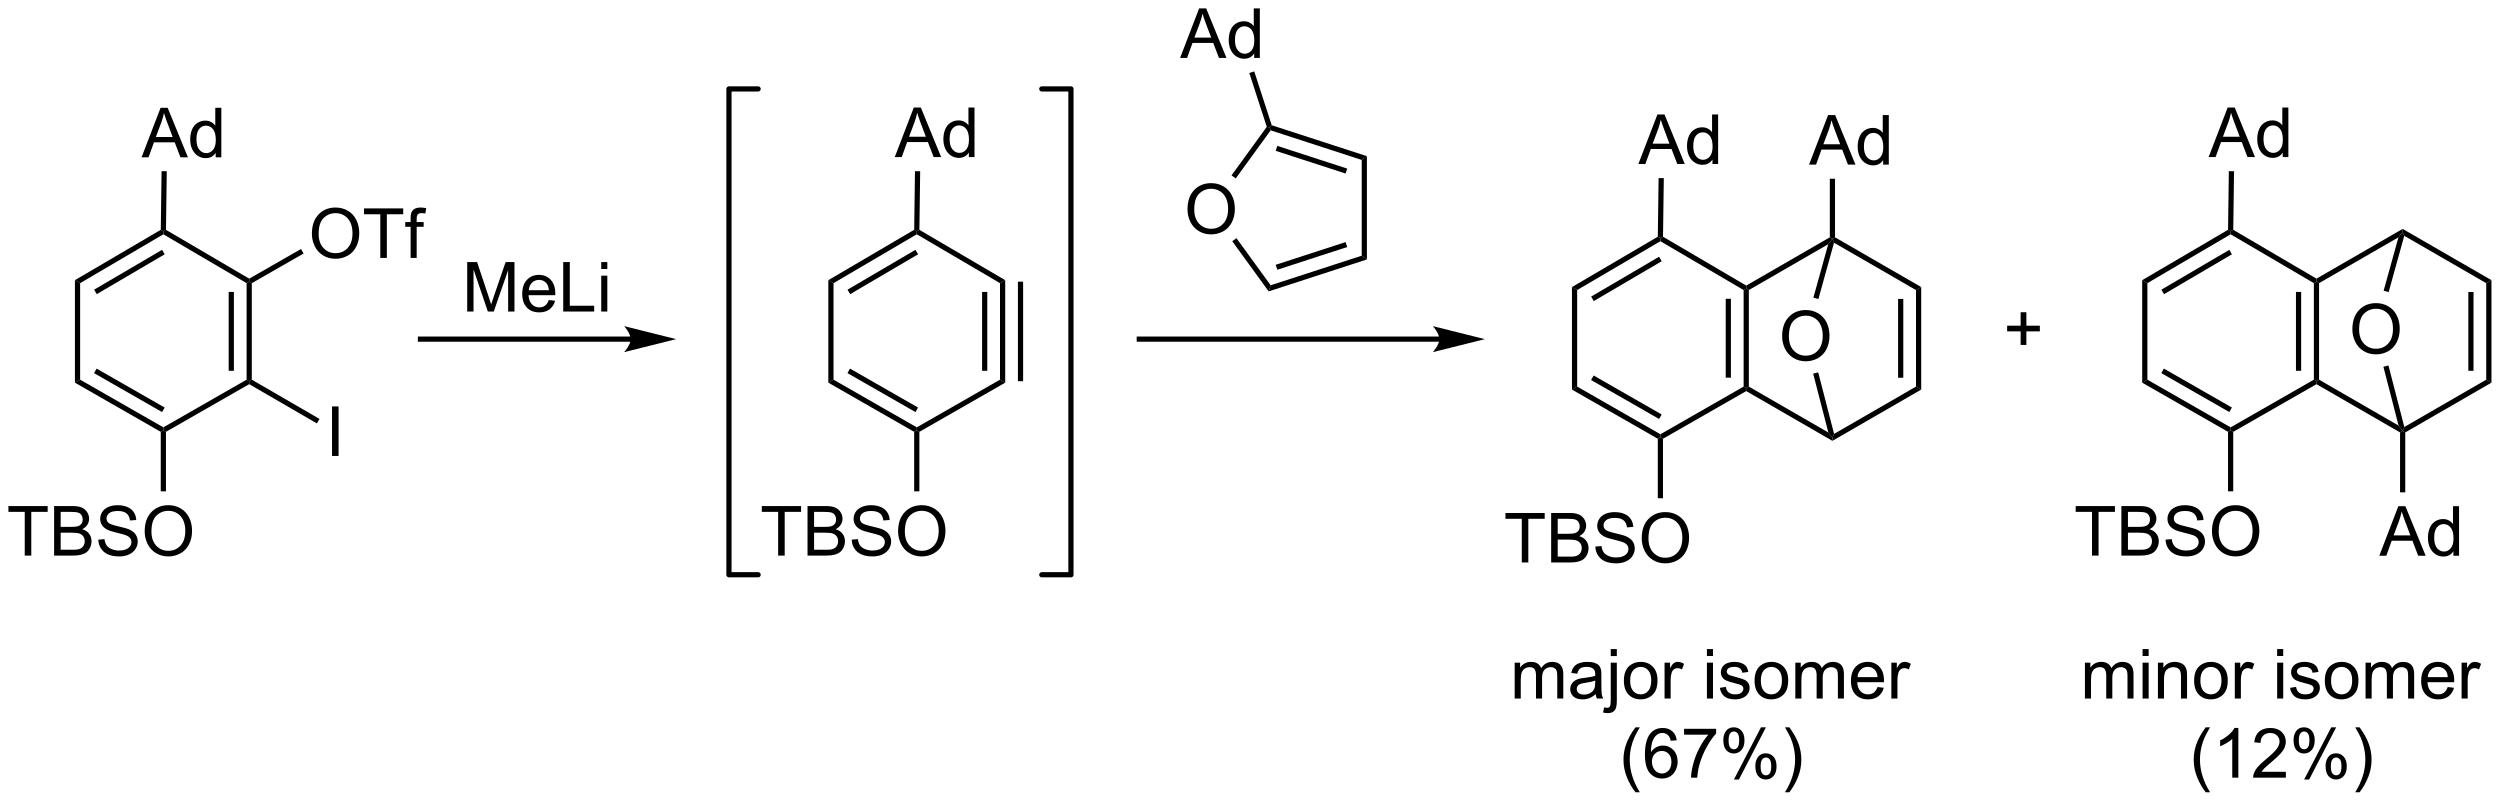 <?xml version="1.0" encoding="UTF-8"?>
<!DOCTYPE svg PUBLIC '-//W3C//DTD SVG 1.0//EN'
          'http://www.w3.org/TR/2001/REC-SVG-20010904/DTD/svg10.dtd'>
<svg stroke-dasharray="none" shape-rendering="auto" xmlns="http://www.w3.org/2000/svg" font-family="'Dialog'" text-rendering="auto" width="793" fill-opacity="1" color-interpolation="auto" color-rendering="auto" preserveAspectRatio="xMidYMid meet" font-size="12px" viewBox="0 0 793 254" fill="black" xmlns:xlink="http://www.w3.org/1999/xlink" stroke="black" image-rendering="auto" stroke-miterlimit="10" stroke-linecap="square" stroke-linejoin="miter" font-style="normal" stroke-width="1" height="254" stroke-dashoffset="0" font-weight="normal" stroke-opacity="1"
><!--Generated by the Batik Graphics2D SVG Generator--><defs id="genericDefs"
  /><g
  ><defs id="defs1"
    ><clipPath clipPathUnits="userSpaceOnUse" id="clipPath1"
      ><path d="M1.257 1.583 L298.606 1.583 L298.606 96.818 L1.257 96.818 L1.257 1.583 Z"
      /></clipPath
      ><clipPath clipPathUnits="userSpaceOnUse" id="clipPath2"
      ><path d="M41.115 61.339 L41.115 153.927 L330.196 153.927 L330.196 61.339 Z"
      /></clipPath
    ></defs
    ><g transform="scale(2.667,2.667) translate(-1.257,-1.583) matrix(1.029,0,0,1.029,-41.034,-61.511)"
    ><path d="M57.46 79.502 L59.661 73.775 L60.478 73.775 L62.822 79.502 L61.958 79.502 L61.291 77.767 L58.895 77.767 L58.267 79.502 L57.46 79.502 ZM59.114 77.15 L61.056 77.15 L60.458 75.564 Q60.184 74.84 60.051 74.377 Q59.942 74.926 59.744 75.471 L59.114 77.15 ZM66.028 79.502 L66.028 78.978 Q65.635 79.596 64.869 79.596 Q64.371 79.596 63.955 79.322 Q63.541 79.049 63.312 78.559 Q63.083 78.067 63.083 77.431 Q63.083 76.809 63.288 76.304 Q63.496 75.799 63.911 75.53 Q64.325 75.26 64.838 75.26 Q65.213 75.26 65.504 75.418 Q65.799 75.575 65.981 75.83 L65.981 73.775 L66.681 73.775 L66.681 79.502 L66.028 79.502 ZM63.806 77.431 Q63.806 78.228 64.142 78.624 Q64.478 79.017 64.934 79.017 Q65.395 79.017 65.718 78.64 Q66.041 78.262 66.041 77.489 Q66.041 76.637 65.713 76.239 Q65.385 75.84 64.903 75.84 Q64.434 75.84 64.119 76.223 Q63.806 76.606 63.806 77.431 Z" stroke="none" clip-path="url(#clipPath2)"
    /></g
    ><g transform="matrix(2.743,0,0,2.743,-112.776,-168.25)"
    ><path d="M59.798 81.133 L60.4 81.141 L60.308 87.914 L60.005 88.085 L59.707 87.911 Z" stroke="none" clip-path="url(#clipPath2)"
    /></g
    ><g transform="matrix(2.743,0,0,2.743,-112.776,-168.25)"
    ><path d="M59.707 87.911 L60.005 88.085 L60.005 88.433 L50.38 94.081 L49.778 93.736 ZM59.853 90.227 L51.998 94.835 L52.303 95.354 L60.157 90.746 Z" stroke="none" clip-path="url(#clipPath2)"
    /></g
    ><g transform="matrix(2.743,0,0,2.743,-112.776,-168.25)"
    ><path d="M49.778 93.736 L50.38 94.081 L50.38 105.243 L49.778 105.591 Z" stroke="none" clip-path="url(#clipPath2)"
    /></g
    ><g transform="matrix(2.743,0,0,2.743,-112.776,-168.25)"
    ><path d="M49.778 105.591 L50.38 105.243 L60.005 110.755 L60.005 111.101 L59.704 111.276 ZM51.988 104.484 L59.856 108.99 L60.155 108.468 L52.287 103.962 Z" stroke="none" clip-path="url(#clipPath2)"
    /></g
    ><g transform="matrix(2.743,0,0,2.743,-112.776,-168.25)"
    ><path d="M60.306 111.276 L60.005 111.101 L60.005 110.755 L69.631 105.243 L69.931 105.417 L69.93 105.764 Z" stroke="none" clip-path="url(#clipPath2)"
    /></g
    ><g transform="matrix(2.743,0,0,2.743,-112.776,-168.25)"
    ><path d="M70.232 105.243 L69.931 105.417 L69.631 105.243 L69.631 94.081 L69.931 93.908 L70.232 94.083 ZM68.161 104.216 L68.161 95.095 L67.559 95.095 L67.559 104.216 Z" stroke="none" clip-path="url(#clipPath2)"
    /></g
    ><g transform="matrix(2.743,0,0,2.743,-112.776,-168.25)"
    ><path d="M69.933 93.561 L69.931 93.908 L69.631 94.081 L60.005 88.433 L60.005 88.085 L60.308 87.914 Z" stroke="none" clip-path="url(#clipPath2)"
    /></g
    ><g transform="matrix(2.743,0,0,2.743,-112.776,-168.25)"
    ><path d="M43.975 125.585 L43.975 120.533 L42.087 120.533 L42.087 119.858 L46.626 119.858 L46.626 120.533 L44.733 120.533 L44.733 125.585 L43.975 125.585 ZM47.372 125.585 L47.372 119.858 L49.521 119.858 Q50.177 119.858 50.573 120.033 Q50.971 120.205 51.195 120.567 Q51.419 120.929 51.419 121.322 Q51.419 121.689 51.219 122.015 Q51.021 122.338 50.62 122.538 Q51.138 122.689 51.417 123.056 Q51.698 123.423 51.698 123.923 Q51.698 124.327 51.526 124.673 Q51.357 125.017 51.107 125.205 Q50.857 125.392 50.479 125.489 Q50.104 125.585 49.557 125.585 L47.372 125.585 ZM48.13 122.265 L49.37 122.265 Q49.872 122.265 50.091 122.197 Q50.38 122.111 50.526 121.913 Q50.674 121.713 50.674 121.413 Q50.674 121.127 50.536 120.91 Q50.401 120.694 50.146 120.614 Q49.893 120.533 49.276 120.533 L48.13 120.533 L48.13 122.265 ZM48.13 124.908 L49.557 124.908 Q49.924 124.908 50.073 124.882 Q50.333 124.835 50.508 124.725 Q50.685 124.616 50.797 124.408 Q50.911 124.197 50.911 123.923 Q50.911 123.603 50.747 123.369 Q50.583 123.132 50.292 123.035 Q50.003 122.939 49.456 122.939 L48.13 122.939 L48.13 124.908 ZM52.482 123.744 L53.198 123.681 Q53.247 124.111 53.432 124.387 Q53.62 124.663 54.01 124.832 Q54.401 125.002 54.888 125.002 Q55.323 125.002 55.654 124.874 Q55.987 124.744 56.148 124.52 Q56.31 124.296 56.31 124.03 Q56.31 123.759 56.154 123.559 Q55.997 123.358 55.638 123.22 Q55.409 123.132 54.62 122.942 Q53.831 122.752 53.513 122.585 Q53.104 122.369 52.901 122.051 Q52.7 121.733 52.7 121.338 Q52.7 120.905 52.945 120.528 Q53.193 120.15 53.664 119.955 Q54.138 119.759 54.716 119.759 Q55.354 119.759 55.839 119.965 Q56.325 120.171 56.586 120.569 Q56.849 120.968 56.87 121.47 L56.143 121.525 Q56.083 120.983 55.745 120.707 Q55.409 120.429 54.747 120.429 Q54.06 120.429 53.745 120.681 Q53.432 120.931 53.432 121.288 Q53.432 121.595 53.654 121.796 Q53.872 121.994 54.797 122.205 Q55.721 122.413 56.065 122.569 Q56.565 122.798 56.802 123.153 Q57.042 123.507 57.042 123.968 Q57.042 124.423 56.779 124.83 Q56.518 125.233 56.026 125.46 Q55.536 125.684 54.924 125.684 Q54.146 125.684 53.62 125.457 Q53.096 125.228 52.797 124.775 Q52.497 124.319 52.482 123.744 ZM57.846 122.796 Q57.846 121.369 58.612 120.564 Q59.378 119.757 60.589 119.757 Q61.38 119.757 62.016 120.137 Q62.654 120.515 62.987 121.192 Q63.323 121.869 63.323 122.728 Q63.323 123.6 62.971 124.288 Q62.62 124.975 61.974 125.33 Q61.331 125.684 60.583 125.684 Q59.776 125.684 59.138 125.293 Q58.503 124.9 58.174 124.225 Q57.846 123.548 57.846 122.796 ZM58.628 122.806 Q58.628 123.843 59.182 124.439 Q59.739 125.033 60.581 125.033 Q61.435 125.033 61.987 124.431 Q62.542 123.83 62.542 122.725 Q62.542 122.025 62.305 121.504 Q62.068 120.983 61.612 120.697 Q61.159 120.408 60.591 120.408 Q59.786 120.408 59.206 120.963 Q58.628 121.515 58.628 122.806 Z" stroke="none" clip-path="url(#clipPath2)"
    /></g
    ><g transform="matrix(2.743,0,0,2.743,-112.776,-168.25)"
    ><path d="M59.704 111.276 L60.005 111.101 L60.306 111.276 L60.306 118.155 L59.704 118.155 Z" stroke="none" clip-path="url(#clipPath2)"
    /></g
    ><g transform="matrix(2.743,0,0,2.743,-112.776,-168.25)"
    ><path d="M77.181 88.375 Q77.181 86.948 77.947 86.143 Q78.713 85.336 79.924 85.336 Q80.715 85.336 81.351 85.716 Q81.989 86.094 82.322 86.771 Q82.658 87.448 82.658 88.307 Q82.658 89.18 82.306 89.867 Q81.955 90.555 81.309 90.909 Q80.666 91.263 79.918 91.263 Q79.111 91.263 78.473 90.872 Q77.838 90.479 77.509 89.805 Q77.181 89.127 77.181 88.375 ZM77.963 88.385 Q77.963 89.422 78.517 90.018 Q79.075 90.612 79.916 90.612 Q80.77 90.612 81.322 90.01 Q81.877 89.409 81.877 88.305 Q81.877 87.604 81.64 87.083 Q81.403 86.562 80.947 86.276 Q80.494 85.987 79.926 85.987 Q79.121 85.987 78.541 86.542 Q77.963 87.094 77.963 88.385 ZM85.091 91.164 L85.091 86.112 L83.204 86.112 L83.204 85.437 L87.743 85.437 L87.743 86.112 L85.849 86.112 L85.849 91.164 L85.091 91.164 ZM88.598 91.164 L88.598 87.562 L87.978 87.562 L87.978 87.016 L88.598 87.016 L88.598 86.573 Q88.598 86.156 88.674 85.953 Q88.775 85.68 89.03 85.51 Q89.285 85.338 89.746 85.338 Q90.043 85.338 90.403 85.409 L90.299 86.023 Q90.08 85.984 89.884 85.984 Q89.564 85.984 89.431 86.122 Q89.299 86.258 89.299 86.633 L89.299 87.016 L90.106 87.016 L90.106 87.562 L89.299 87.562 L89.299 91.164 L88.598 91.164 Z" stroke="none" clip-path="url(#clipPath2)"
    /></g
    ><g transform="matrix(2.743,0,0,2.743,-112.776,-168.25)"
    ><path d="M70.232 94.083 L69.931 93.908 L69.933 93.561 L75.922 90.131 L76.221 90.653 Z" stroke="none" clip-path="url(#clipPath2)"
    /></g
    ><g transform="matrix(2.743,0,0,2.743,-112.776,-168.25)"
    ><path d="M79.51 114.064 L79.51 108.337 L80.268 108.337 L80.268 114.064 L79.51 114.064 Z" stroke="none" clip-path="url(#clipPath2)"
    /></g
    ><g transform="matrix(2.743,0,0,2.743,-112.776,-168.25)"
    ><path d="M69.93 105.764 L69.931 105.417 L70.232 105.243 L78.062 109.783 L77.761 110.303 Z" stroke="none" clip-path="url(#clipPath2)"
    /></g
    ><g transform="matrix(2.743,0,0,2.743,-112.776,-168.25)"
    ><path d="M114.045 100.255 L89.735 100.255 L89.434 100.255 L89.434 100.857 L89.735 100.857 L114.045 100.857 L114.346 100.857 L114.346 100.255 L114.045 100.255 ZM119.309 100.556 L113.293 99.052 C113.293 99.052 114.045 99.898 114.045 100.556 C114.045 101.214 113.293 102.06 113.293 102.06 Z" stroke="none" clip-path="url(#clipPath2)"
    /></g
    ><g transform="matrix(2.743,0,0,2.743,-112.776,-168.25)"
    ><path d="M95.141 97.367 L95.141 91.64 L96.282 91.64 L97.638 95.695 Q97.826 96.26 97.912 96.541 Q98.008 96.229 98.216 95.625 L99.586 91.64 L100.607 91.64 L100.607 97.367 L99.875 97.367 L99.875 92.573 L98.211 97.367 L97.529 97.367 L95.873 92.492 L95.873 97.367 L95.141 97.367 ZM104.579 96.031 L105.305 96.12 Q105.133 96.758 104.667 97.109 Q104.204 97.461 103.482 97.461 Q102.571 97.461 102.037 96.901 Q101.505 96.338 101.505 95.328 Q101.505 94.281 102.045 93.703 Q102.584 93.125 103.443 93.125 Q104.274 93.125 104.8 93.692 Q105.329 94.258 105.329 95.284 Q105.329 95.346 105.326 95.471 L102.232 95.471 Q102.271 96.156 102.618 96.521 Q102.966 96.883 103.485 96.883 Q103.873 96.883 104.146 96.68 Q104.42 96.476 104.579 96.031 ZM102.271 94.893 L104.586 94.893 Q104.539 94.37 104.321 94.109 Q103.985 93.703 103.451 93.703 Q102.966 93.703 102.636 94.028 Q102.305 94.351 102.271 94.893 ZM106.246 97.367 L106.246 91.64 L107.004 91.64 L107.004 96.69 L109.825 96.69 L109.825 97.367 L106.246 97.367 ZM110.641 92.448 L110.641 91.64 L111.344 91.64 L111.344 92.448 L110.641 92.448 ZM110.641 97.367 L110.641 93.219 L111.344 93.219 L111.344 97.367 L110.641 97.367 Z" stroke="none" clip-path="url(#clipPath2)"
    /></g
    ><g transform="matrix(2.743,0,0,2.743,-112.776,-168.25)"
    ><path d="M144.584 79.502 L146.784 73.775 L147.602 73.775 L149.946 79.502 L149.081 79.502 L148.415 77.767 L146.019 77.767 L145.391 79.502 L144.584 79.502 ZM146.237 77.15 L148.18 77.15 L147.581 75.564 Q147.308 74.84 147.175 74.377 Q147.066 74.926 146.868 75.471 L146.237 77.15 ZM153.151 79.502 L153.151 78.978 Q152.758 79.596 151.993 79.596 Q151.495 79.596 151.079 79.322 Q150.665 79.049 150.435 78.559 Q150.206 78.067 150.206 77.431 Q150.206 76.809 150.412 76.304 Q150.62 75.799 151.034 75.53 Q151.448 75.26 151.961 75.26 Q152.336 75.26 152.628 75.418 Q152.922 75.575 153.105 75.83 L153.105 73.775 L153.805 73.775 L153.805 79.502 L153.151 79.502 ZM150.93 77.431 Q150.93 78.228 151.266 78.624 Q151.602 79.017 152.058 79.017 Q152.519 79.017 152.842 78.64 Q153.165 78.262 153.165 77.489 Q153.165 76.637 152.836 76.239 Q152.508 75.84 152.026 75.84 Q151.558 75.84 151.243 76.223 Q150.93 76.606 150.93 77.431 Z" stroke="none" clip-path="url(#clipPath2)"
    /></g
    ><g transform="matrix(2.743,0,0,2.743,-112.776,-168.25)"
    ><path d="M146.922 81.133 L147.524 81.141 L147.432 87.914 L147.129 88.085 L146.83 87.911 Z" stroke="none" clip-path="url(#clipPath2)"
    /></g
    ><g transform="matrix(2.743,0,0,2.743,-112.776,-168.25)"
    ><path d="M146.83 87.911 L147.129 88.085 L147.129 88.433 L137.503 94.081 L136.902 93.736 ZM146.977 90.227 L139.122 94.835 L139.426 95.354 L147.281 90.746 Z" stroke="none" clip-path="url(#clipPath2)"
    /></g
    ><g transform="matrix(2.743,0,0,2.743,-112.776,-168.25)"
    ><path d="M136.902 93.736 L137.503 94.081 L137.503 105.243 L136.902 105.591 Z" stroke="none" clip-path="url(#clipPath2)"
    /></g
    ><g transform="matrix(2.743,0,0,2.743,-112.776,-168.25)"
    ><path d="M136.902 105.591 L137.503 105.243 L147.129 110.755 L147.129 111.101 L146.828 111.276 ZM139.112 104.484 L146.979 108.99 L147.278 108.468 L139.411 103.962 Z" stroke="none" clip-path="url(#clipPath2)"
    /></g
    ><g transform="matrix(2.743,0,0,2.743,-112.776,-168.25)"
    ><path d="M147.43 111.276 L147.129 111.101 L147.129 110.755 L156.754 105.243 L157.356 105.591 Z" stroke="none" clip-path="url(#clipPath2)"
    /></g
    ><g transform="matrix(2.743,0,0,2.743,-112.776,-168.25)"
    ><path d="M157.356 105.591 L156.754 105.243 L156.754 94.081 L157.356 93.736 ZM155.284 104.216 L155.284 95.095 L154.683 95.095 L154.683 104.216 ZM159.427 105.417 L159.427 93.908 L158.826 93.908 L158.826 105.417 Z" stroke="none" clip-path="url(#clipPath2)"
    /></g
    ><g transform="matrix(2.743,0,0,2.743,-112.776,-168.25)"
    ><path d="M157.356 93.736 L156.754 94.081 L147.129 88.433 L147.129 88.085 L147.432 87.914 Z" stroke="none" clip-path="url(#clipPath2)"
    /></g
    ><g transform="matrix(2.743,0,0,2.743,-112.776,-168.25)"
    ><path d="M131.099 125.585 L131.099 120.533 L129.211 120.533 L129.211 119.858 L133.75 119.858 L133.75 120.533 L131.857 120.533 L131.857 125.585 L131.099 125.585 ZM134.496 125.585 L134.496 119.858 L136.644 119.858 Q137.301 119.858 137.697 120.033 Q138.095 120.205 138.319 120.567 Q138.543 120.929 138.543 121.322 Q138.543 121.689 138.342 122.015 Q138.144 122.338 137.744 122.538 Q138.262 122.689 138.54 123.056 Q138.822 123.423 138.822 123.923 Q138.822 124.327 138.65 124.673 Q138.48 125.017 138.23 125.205 Q137.98 125.392 137.603 125.489 Q137.228 125.585 136.681 125.585 L134.496 125.585 ZM135.254 122.265 L136.494 122.265 Q136.996 122.265 137.215 122.197 Q137.504 122.111 137.65 121.913 Q137.798 121.713 137.798 121.413 Q137.798 121.127 137.66 120.91 Q137.525 120.694 137.269 120.614 Q137.017 120.533 136.4 120.533 L135.254 120.533 L135.254 122.265 ZM135.254 124.908 L136.681 124.908 Q137.048 124.908 137.197 124.882 Q137.457 124.835 137.631 124.725 Q137.809 124.616 137.921 124.408 Q138.035 124.197 138.035 123.923 Q138.035 123.603 137.871 123.369 Q137.707 123.132 137.415 123.035 Q137.126 122.939 136.579 122.939 L135.254 122.939 L135.254 124.908 ZM139.605 123.744 L140.322 123.681 Q140.371 124.111 140.556 124.387 Q140.744 124.663 141.134 124.832 Q141.525 125.002 142.012 125.002 Q142.447 125.002 142.777 124.874 Q143.111 124.744 143.272 124.52 Q143.434 124.296 143.434 124.03 Q143.434 123.759 143.277 123.559 Q143.121 123.358 142.762 123.22 Q142.532 123.132 141.744 122.942 Q140.954 122.752 140.637 122.585 Q140.228 122.369 140.025 122.051 Q139.824 121.733 139.824 121.338 Q139.824 120.905 140.069 120.528 Q140.316 120.15 140.788 119.955 Q141.262 119.759 141.84 119.759 Q142.478 119.759 142.962 119.965 Q143.449 120.171 143.71 120.569 Q143.973 120.968 143.994 121.47 L143.267 121.525 Q143.207 120.983 142.869 120.707 Q142.532 120.429 141.871 120.429 Q141.184 120.429 140.869 120.681 Q140.556 120.931 140.556 121.288 Q140.556 121.595 140.777 121.796 Q140.996 121.994 141.921 122.205 Q142.845 122.413 143.189 122.569 Q143.689 122.798 143.926 123.153 Q144.165 123.507 144.165 123.968 Q144.165 124.423 143.902 124.83 Q143.642 125.233 143.15 125.46 Q142.66 125.684 142.048 125.684 Q141.269 125.684 140.744 125.457 Q140.22 125.228 139.921 124.775 Q139.621 124.319 139.605 123.744 ZM144.97 122.796 Q144.97 121.369 145.736 120.564 Q146.501 119.757 147.712 119.757 Q148.504 119.757 149.139 120.137 Q149.777 120.515 150.111 121.192 Q150.447 121.869 150.447 122.728 Q150.447 123.6 150.095 124.288 Q149.744 124.975 149.098 125.33 Q148.454 125.684 147.707 125.684 Q146.9 125.684 146.262 125.293 Q145.626 124.9 145.298 124.225 Q144.97 123.548 144.97 122.796 ZM145.751 122.806 Q145.751 123.843 146.306 124.439 Q146.863 125.033 147.704 125.033 Q148.559 125.033 149.111 124.431 Q149.665 123.83 149.665 122.725 Q149.665 122.025 149.428 121.504 Q149.191 120.983 148.736 120.697 Q148.282 120.408 147.715 120.408 Q146.91 120.408 146.329 120.963 Q145.751 121.515 145.751 122.806 Z" stroke="none" clip-path="url(#clipPath2)"
    /></g
    ><g transform="matrix(2.743,0,0,2.743,-112.776,-168.25)"
    ><path d="M146.828 111.276 L147.129 111.101 L147.43 111.276 L147.43 118.155 L146.828 118.155 Z" stroke="none" clip-path="url(#clipPath2)"
    /></g
    ><g stroke-width="0.602" transform="matrix(2.743,0,0,2.743,-112.776,-168.25)" stroke-linejoin="round" stroke-linecap="round"
    ><path fill="none" d="M128.782 71.621 L125.411 71.621 L125.411 127.802 L128.782 127.802" clip-path="url(#clipPath2)"
    /></g
    ><g stroke-width="0.602" transform="matrix(2.743,0,0,2.743,-112.776,-168.25)" stroke-linejoin="round" stroke-linecap="round"
    ><path fill="none" d="M161.587 127.802 L164.958 127.802 L164.958 71.621 L161.587 71.621" clip-path="url(#clipPath2)"
    /></g
    ><g transform="matrix(2.743,0,0,2.743,-112.776,-168.25)"
    ><path d="M207.563 100.255 L172.862 100.255 L172.561 100.255 L172.561 100.857 L172.862 100.857 L207.563 100.857 L207.864 100.857 L207.864 100.255 L207.563 100.255 ZM212.827 100.556 L206.811 99.052 C206.811 99.052 207.563 99.898 207.563 100.556 C207.563 101.214 206.811 102.06 206.811 102.06 Z" stroke="none" clip-path="url(#clipPath2)"
    /></g
    ><g transform="matrix(2.743,0,0,2.743,-112.776,-168.25)"
    ><path d="M178.436 85.555 Q178.436 84.128 179.202 83.323 Q179.968 82.516 181.179 82.516 Q181.97 82.516 182.606 82.896 Q183.244 83.274 183.577 83.951 Q183.913 84.628 183.913 85.487 Q183.913 86.36 183.561 87.047 Q183.21 87.735 182.564 88.089 Q181.921 88.443 181.173 88.443 Q180.366 88.443 179.728 88.052 Q179.093 87.659 178.764 86.985 Q178.436 86.308 178.436 85.555 ZM179.218 85.566 Q179.218 86.602 179.772 87.198 Q180.33 87.792 181.171 87.792 Q182.025 87.792 182.577 87.191 Q183.132 86.589 183.132 85.485 Q183.132 84.784 182.895 84.263 Q182.658 83.743 182.202 83.456 Q181.749 83.167 181.181 83.167 Q180.376 83.167 179.796 83.722 Q179.218 84.274 179.218 85.566 Z" stroke="none" clip-path="url(#clipPath2)"
    /></g
    ><g transform="matrix(2.743,0,0,2.743,-112.776,-168.25)"
    ><path d="M183.609 89.233 L184.096 88.879 L188.053 94.326 L187.823 95.033 Z" stroke="none" clip-path="url(#clipPath2)"
    /></g
    ><g transform="matrix(2.743,0,0,2.743,-112.776,-168.25)"
    ><path d="M187.823 95.033 L188.053 94.326 L198.583 90.905 L199.184 91.342 ZM188.822 92.531 L196.905 89.904 L196.719 89.332 L188.636 91.959 Z" stroke="none" clip-path="url(#clipPath2)"
    /></g
    ><g transform="matrix(2.743,0,0,2.743,-112.776,-168.25)"
    ><path d="M199.184 91.342 L198.583 90.905 L198.583 79.833 L199.184 79.396 Z" stroke="none" clip-path="url(#clipPath2)"
    /></g
    ><g transform="matrix(2.743,0,0,2.743,-112.776,-168.25)"
    ><path d="M199.184 79.396 L198.583 79.833 L188.053 76.412 L187.938 76.058 L188.177 75.82 ZM196.905 80.834 L188.822 78.208 L188.636 78.78 L196.719 81.406 Z" stroke="none" clip-path="url(#clipPath2)"
    /></g
    ><g transform="matrix(2.743,0,0,2.743,-112.776,-168.25)"
    ><path d="M187.605 76.006 L187.938 76.058 L188.053 76.412 L184.013 81.972 L183.526 81.619 Z" stroke="none" clip-path="url(#clipPath2)"
    /></g
    ><g transform="matrix(2.743,0,0,2.743,-112.776,-168.25)"
    ><path d="M177.58 68.038 L179.78 62.311 L180.598 62.311 L182.942 68.038 L182.077 68.038 L181.41 66.304 L179.014 66.304 L178.387 68.038 L177.58 68.038 ZM179.233 65.686 L181.176 65.686 L180.577 64.1 Q180.304 63.377 180.171 62.913 Q180.061 63.462 179.863 64.007 L179.233 65.686 ZM186.147 68.038 L186.147 67.515 Q185.754 68.132 184.988 68.132 Q184.491 68.132 184.074 67.858 Q183.66 67.585 183.431 67.095 Q183.202 66.603 183.202 65.968 Q183.202 65.345 183.408 64.84 Q183.616 64.335 184.03 64.067 Q184.444 63.796 184.957 63.796 Q185.332 63.796 185.624 63.955 Q185.918 64.111 186.1 64.366 L186.1 62.311 L186.801 62.311 L186.801 68.038 L186.147 68.038 ZM183.926 65.968 Q183.926 66.765 184.262 67.16 Q184.598 67.554 185.054 67.554 Q185.514 67.554 185.837 67.176 Q186.16 66.798 186.16 66.025 Q186.16 65.173 185.832 64.775 Q185.504 64.376 185.022 64.376 Q184.554 64.376 184.238 64.759 Q183.926 65.142 183.926 65.968 Z" stroke="none" clip-path="url(#clipPath2)"
    /></g
    ><g transform="matrix(2.743,0,0,2.743,-112.776,-168.25)"
    ><path d="M188.177 75.82 L187.938 76.058 L187.605 76.006 L185.582 69.781 L186.154 69.595 Z" stroke="none" clip-path="url(#clipPath2)"
    /></g
    ><g transform="matrix(2.743,0,0,2.743,-112.776,-168.25)"
    ><path d="M230.577 80.301 L232.777 74.575 L233.595 74.575 L235.939 80.301 L235.074 80.301 L234.407 78.567 L232.012 78.567 L231.384 80.301 L230.577 80.301 ZM232.23 77.95 L234.173 77.95 L233.574 76.364 Q233.3 75.64 233.168 75.176 Q233.058 75.726 232.86 76.27 L232.23 77.95 ZM239.144 80.301 L239.144 79.778 Q238.751 80.395 237.985 80.395 Q237.488 80.395 237.071 80.121 Q236.657 79.848 236.428 79.358 Q236.199 78.866 236.199 78.231 Q236.199 77.608 236.405 77.103 Q236.613 76.598 237.027 76.33 Q237.441 76.059 237.954 76.059 Q238.329 76.059 238.621 76.218 Q238.915 76.374 239.097 76.629 L239.097 74.575 L239.798 74.575 L239.798 80.301 L239.144 80.301 ZM236.923 78.231 Q236.923 79.028 237.259 79.424 Q237.595 79.817 238.05 79.817 Q238.512 79.817 238.834 79.439 Q239.157 79.061 239.157 78.288 Q239.157 77.436 238.829 77.038 Q238.501 76.64 238.019 76.64 Q237.55 76.64 237.235 77.022 Q236.923 77.405 236.923 78.231 Z" stroke="none" clip-path="url(#clipPath2)"
    /></g
    ><g transform="matrix(2.743,0,0,2.743,-112.776,-168.25)"
    ><path d="M232.915 81.932 L233.516 81.94 L233.425 88.713 L233.122 88.884 L232.823 88.71 Z" stroke="none" clip-path="url(#clipPath2)"
    /></g
    ><g transform="matrix(2.743,0,0,2.743,-112.776,-168.25)"
    ><path d="M232.823 88.71 L233.122 88.884 L233.122 89.233 L223.496 94.88 L222.894 94.535 ZM232.969 91.026 L225.115 95.635 L225.419 96.153 L233.274 91.545 Z" stroke="none" clip-path="url(#clipPath2)"
    /></g
    ><g transform="matrix(2.743,0,0,2.743,-112.776,-168.25)"
    ><path d="M222.894 94.535 L223.496 94.88 L223.496 106.042 L222.894 106.391 Z" stroke="none" clip-path="url(#clipPath2)"
    /></g
    ><g transform="matrix(2.743,0,0,2.743,-112.776,-168.25)"
    ><path d="M222.894 106.391 L223.496 106.042 L233.122 111.554 L233.122 111.9 L232.821 112.075 ZM225.105 105.284 L232.972 109.789 L233.271 109.267 L225.404 104.761 Z" stroke="none" clip-path="url(#clipPath2)"
    /></g
    ><g transform="matrix(2.743,0,0,2.743,-112.776,-168.25)"
    ><path d="M233.422 112.075 L233.122 111.9 L233.122 111.554 L242.747 106.042 L243.048 106.216 L243.047 106.563 Z" stroke="none" clip-path="url(#clipPath2)"
    /></g
    ><g transform="matrix(2.743,0,0,2.743,-112.776,-168.25)"
    ><path d="M243.349 106.043 L243.048 106.216 L242.747 106.042 L242.747 94.88 L243.048 94.708 L243.349 94.881 ZM241.277 105.015 L241.277 95.894 L240.676 95.894 L240.676 105.015 Z" stroke="none" clip-path="url(#clipPath2)"
    /></g
    ><g transform="matrix(2.743,0,0,2.743,-112.776,-168.25)"
    ><path d="M243.049 94.36 L243.048 94.708 L242.747 94.88 L233.122 89.233 L233.122 88.884 L233.425 88.713 Z" stroke="none" clip-path="url(#clipPath2)"
    /></g
    ><g transform="matrix(2.743,0,0,2.743,-112.776,-168.25)"
    ><path d="M217.092 126.384 L217.092 121.332 L215.204 121.332 L215.204 120.658 L219.743 120.658 L219.743 121.332 L217.849 121.332 L217.849 126.384 L217.092 126.384 ZM220.489 126.384 L220.489 120.658 L222.637 120.658 Q223.293 120.658 223.689 120.832 Q224.088 121.004 224.312 121.366 Q224.536 121.728 224.536 122.121 Q224.536 122.488 224.335 122.814 Q224.137 123.137 223.736 123.337 Q224.254 123.488 224.533 123.856 Q224.814 124.223 224.814 124.723 Q224.814 125.126 224.642 125.473 Q224.473 125.817 224.223 126.004 Q223.973 126.192 223.595 126.288 Q223.22 126.384 222.674 126.384 L220.489 126.384 ZM221.247 123.064 L222.486 123.064 Q222.989 123.064 223.208 122.996 Q223.497 122.91 223.642 122.712 Q223.791 122.512 223.791 122.212 Q223.791 121.926 223.653 121.71 Q223.517 121.494 223.262 121.413 Q223.01 121.332 222.392 121.332 L221.247 121.332 L221.247 123.064 ZM221.247 125.707 L222.674 125.707 Q223.041 125.707 223.189 125.681 Q223.45 125.634 223.624 125.525 Q223.801 125.415 223.913 125.207 Q224.028 124.996 224.028 124.723 Q224.028 124.402 223.864 124.168 Q223.7 123.931 223.408 123.835 Q223.119 123.738 222.572 123.738 L221.247 123.738 L221.247 125.707 ZM225.598 124.543 L226.314 124.481 Q226.364 124.91 226.549 125.186 Q226.736 125.462 227.127 125.632 Q227.517 125.801 228.004 125.801 Q228.439 125.801 228.77 125.673 Q229.103 125.543 229.265 125.319 Q229.426 125.095 229.426 124.829 Q229.426 124.559 229.27 124.358 Q229.114 124.158 228.754 124.02 Q228.525 123.931 227.736 123.741 Q226.947 123.551 226.629 123.384 Q226.22 123.168 226.017 122.85 Q225.817 122.533 225.817 122.137 Q225.817 121.704 226.062 121.327 Q226.309 120.949 226.78 120.754 Q227.254 120.559 227.833 120.559 Q228.47 120.559 228.955 120.764 Q229.442 120.97 229.702 121.369 Q229.965 121.767 229.986 122.27 L229.26 122.324 Q229.2 121.783 228.861 121.507 Q228.525 121.228 227.864 121.228 Q227.176 121.228 226.861 121.481 Q226.549 121.731 226.549 122.087 Q226.549 122.395 226.77 122.595 Q226.989 122.793 227.913 123.004 Q228.838 123.212 229.181 123.369 Q229.681 123.598 229.918 123.952 Q230.158 124.306 230.158 124.767 Q230.158 125.223 229.895 125.629 Q229.635 126.033 229.142 126.259 Q228.653 126.483 228.041 126.483 Q227.262 126.483 226.736 126.257 Q226.213 126.027 225.913 125.574 Q225.614 125.119 225.598 124.543 ZM230.963 123.595 Q230.963 122.168 231.728 121.363 Q232.494 120.556 233.705 120.556 Q234.497 120.556 235.132 120.936 Q235.77 121.314 236.103 121.991 Q236.439 122.668 236.439 123.527 Q236.439 124.4 236.088 125.087 Q235.736 125.775 235.09 126.129 Q234.447 126.483 233.7 126.483 Q232.892 126.483 232.254 126.093 Q231.619 125.699 231.291 125.025 Q230.963 124.348 230.963 123.595 ZM231.744 123.606 Q231.744 124.642 232.299 125.238 Q232.856 125.832 233.697 125.832 Q234.551 125.832 235.103 125.231 Q235.658 124.629 235.658 123.525 Q235.658 122.824 235.421 122.303 Q235.184 121.783 234.728 121.496 Q234.275 121.207 233.708 121.207 Q232.903 121.207 232.322 121.762 Q231.744 122.314 231.744 123.606 Z" stroke="none" clip-path="url(#clipPath2)"
    /></g
    ><g transform="matrix(2.743,0,0,2.743,-112.776,-168.25)"
    ><path d="M232.821 112.075 L233.122 111.9 L233.422 112.075 L233.422 118.954 L232.821 118.954 Z" stroke="none" clip-path="url(#clipPath2)"
    /></g
    ><g transform="matrix(2.743,0,0,2.743,-112.776,-168.25)"
    ><path d="M243.047 106.563 L243.048 106.216 L243.349 106.043 L252.544 111.352 L253.014 111.97 L253.014 112.318 Z" stroke="none" clip-path="url(#clipPath2)"
    /></g
    ><g transform="matrix(2.743,0,0,2.743,-112.776,-168.25)"
    ><path d="M253.014 112.318 L253.014 111.97 L253.207 111.512 L262.68 106.043 L263.282 106.39 Z" stroke="none" clip-path="url(#clipPath2)"
    /></g
    ><g transform="matrix(2.743,0,0,2.743,-112.776,-168.25)"
    ><path d="M263.282 106.39 L262.68 106.043 L262.68 94.881 L263.282 94.534 ZM261.21 105.02 L261.21 95.904 L260.609 95.904 L260.609 105.02 Z" stroke="none" clip-path="url(#clipPath2)"
    /></g
    ><g transform="matrix(2.743,0,0,2.743,-112.776,-168.25)"
    ><path d="M263.282 94.534 L262.68 94.881 L253.2 89.408 L253.014 88.954 L253.315 88.78 Z" stroke="none" clip-path="url(#clipPath2)"
    /></g
    ><g transform="matrix(2.743,0,0,2.743,-112.776,-168.25)"
    ><path d="M252.714 88.78 L253.014 88.954 L252.528 89.582 L243.349 94.881 L243.048 94.708 L243.049 94.36 Z" stroke="none" clip-path="url(#clipPath2)"
    /></g
    ><g transform="matrix(2.743,0,0,2.743,-112.776,-168.25)"
    ><path d="M247.2 100.229 Q247.2 98.802 247.966 97.997 Q248.731 97.19 249.942 97.19 Q250.734 97.19 251.369 97.57 Q252.007 97.948 252.341 98.625 Q252.677 99.302 252.677 100.161 Q252.677 101.034 252.325 101.721 Q251.973 102.409 251.328 102.763 Q250.684 103.117 249.937 103.117 Q249.13 103.117 248.492 102.726 Q247.856 102.333 247.528 101.659 Q247.2 100.982 247.2 100.229 ZM247.981 100.239 Q247.981 101.276 248.536 101.872 Q249.093 102.466 249.934 102.466 Q250.789 102.466 251.341 101.864 Q251.895 101.263 251.895 100.159 Q251.895 99.458 251.658 98.937 Q251.421 98.416 250.966 98.13 Q250.512 97.841 249.945 97.841 Q249.14 97.841 248.559 98.396 Q247.981 98.948 247.981 100.239 Z" stroke="none" clip-path="url(#clipPath2)"
    /></g
    ><g transform="matrix(2.743,0,0,2.743,-112.776,-168.25)"
    ><path d="M252.528 89.582 L253.014 88.954 L253.2 89.408 L251.393 95.92 L250.814 95.759 Z" stroke="none" clip-path="url(#clipPath2)"
    /></g
    ><g transform="matrix(2.743,0,0,2.743,-112.776,-168.25)"
    ><path d="M250.789 104.55 L251.372 104.4 L253.207 111.512 L253.014 111.97 L252.544 111.352 Z" stroke="none" clip-path="url(#clipPath2)"
    /></g
    ><g transform="matrix(2.743,0,0,2.743,-112.776,-168.25)"
    ><path d="M250.314 80.37 L252.514 74.643 L253.332 74.643 L255.676 80.37 L254.811 80.37 L254.145 78.635 L251.749 78.635 L251.121 80.37 L250.314 80.37 ZM251.968 78.018 L253.91 78.018 L253.311 76.432 Q253.038 75.708 252.905 75.245 Q252.796 75.794 252.598 76.339 L251.968 78.018 ZM258.882 80.37 L258.882 79.847 Q258.488 80.464 257.723 80.464 Q257.225 80.464 256.809 80.19 Q256.395 79.917 256.165 79.427 Q255.936 78.935 255.936 78.3 Q255.936 77.677 256.142 77.172 Q256.35 76.667 256.764 76.399 Q257.178 76.128 257.692 76.128 Q258.067 76.128 258.358 76.287 Q258.652 76.443 258.835 76.698 L258.835 74.643 L259.535 74.643 L259.535 80.37 L258.882 80.37 ZM256.66 78.3 Q256.66 79.097 256.996 79.492 Q257.332 79.885 257.788 79.885 Q258.249 79.885 258.572 79.508 Q258.895 79.13 258.895 78.357 Q258.895 77.505 258.567 77.107 Q258.238 76.708 257.757 76.708 Q257.288 76.708 256.973 77.091 Q256.66 77.474 256.66 78.3 Z" stroke="none" clip-path="url(#clipPath2)"
    /></g
    ><g transform="matrix(2.743,0,0,2.743,-112.776,-168.25)"
    ><path d="M253.315 88.78 L253.014 88.954 L252.714 88.78 L252.714 82.006 L253.315 82.006 Z" stroke="none" clip-path="url(#clipPath2)"
    /></g
    ><g transform="matrix(2.743,0,0,2.743,-112.776,-168.25)"
    ><path d="M296.519 79.502 L298.719 73.775 L299.537 73.775 L301.881 79.502 L301.016 79.502 L300.35 77.767 L297.954 77.767 L297.326 79.502 L296.519 79.502 ZM298.173 77.15 L300.115 77.15 L299.516 75.564 Q299.243 74.84 299.11 74.377 Q299.001 74.926 298.803 75.471 L298.173 77.15 ZM305.087 79.502 L305.087 78.978 Q304.693 79.596 303.928 79.596 Q303.43 79.596 303.014 79.322 Q302.6 79.049 302.37 78.559 Q302.141 78.067 302.141 77.431 Q302.141 76.809 302.347 76.304 Q302.555 75.799 302.969 75.53 Q303.384 75.26 303.897 75.26 Q304.272 75.26 304.563 75.418 Q304.857 75.575 305.04 75.83 L305.04 73.775 L305.74 73.775 L305.74 79.502 L305.087 79.502 ZM302.865 77.431 Q302.865 78.228 303.201 78.624 Q303.537 79.017 303.993 79.017 Q304.454 79.017 304.777 78.64 Q305.1 78.262 305.1 77.489 Q305.1 76.637 304.772 76.239 Q304.443 75.84 303.962 75.84 Q303.493 75.84 303.178 76.223 Q302.865 76.606 302.865 77.431 Z" stroke="none" clip-path="url(#clipPath2)"
    /></g
    ><g transform="matrix(2.743,0,0,2.743,-112.776,-168.25)"
    ><path d="M298.857 81.133 L299.459 81.141 L299.367 87.914 L299.064 88.085 L298.765 87.911 Z" stroke="none" clip-path="url(#clipPath2)"
    /></g
    ><g transform="matrix(2.743,0,0,2.743,-112.776,-168.25)"
    ><path d="M298.765 87.911 L299.064 88.085 L299.064 88.433 L289.438 94.081 L288.837 93.736 ZM298.912 90.227 L291.057 94.835 L291.361 95.354 L299.216 90.746 Z" stroke="none" clip-path="url(#clipPath2)"
    /></g
    ><g transform="matrix(2.743,0,0,2.743,-112.776,-168.25)"
    ><path d="M288.837 93.736 L289.438 94.081 L289.438 105.243 L288.837 105.591 Z" stroke="none" clip-path="url(#clipPath2)"
    /></g
    ><g transform="matrix(2.743,0,0,2.743,-112.776,-168.25)"
    ><path d="M288.837 105.591 L289.438 105.243 L299.064 110.755 L299.064 111.101 L298.763 111.276 ZM291.047 104.484 L298.914 108.99 L299.213 108.468 L291.346 103.962 Z" stroke="none" clip-path="url(#clipPath2)"
    /></g
    ><g transform="matrix(2.743,0,0,2.743,-112.776,-168.25)"
    ><path d="M299.365 111.276 L299.064 111.101 L299.064 110.755 L308.689 105.243 L308.99 105.417 L308.99 105.764 Z" stroke="none" clip-path="url(#clipPath2)"
    /></g
    ><g transform="matrix(2.743,0,0,2.743,-112.776,-168.25)"
    ><path d="M309.291 105.243 L308.99 105.417 L308.689 105.243 L308.689 94.081 L308.99 93.908 L309.291 94.082 ZM307.219 104.216 L307.219 95.095 L306.618 95.095 L306.618 104.216 Z" stroke="none" clip-path="url(#clipPath2)"
    /></g
    ><g transform="matrix(2.743,0,0,2.743,-112.776,-168.25)"
    ><path d="M308.991 93.56 L308.99 93.908 L308.689 94.081 L299.064 88.433 L299.064 88.085 L299.367 87.914 Z" stroke="none" clip-path="url(#clipPath2)"
    /></g
    ><g transform="matrix(2.743,0,0,2.743,-112.776,-168.25)"
    ><path d="M283.034 125.585 L283.034 120.533 L281.146 120.533 L281.146 119.858 L285.685 119.858 L285.685 120.533 L283.792 120.533 L283.792 125.585 L283.034 125.585 ZM286.431 125.585 L286.431 119.858 L288.579 119.858 Q289.236 119.858 289.632 120.033 Q290.03 120.205 290.254 120.567 Q290.478 120.929 290.478 121.322 Q290.478 121.689 290.277 122.015 Q290.079 122.338 289.678 122.538 Q290.197 122.689 290.475 123.056 Q290.757 123.423 290.757 123.923 Q290.757 124.327 290.585 124.673 Q290.415 125.017 290.165 125.205 Q289.915 125.392 289.538 125.489 Q289.163 125.585 288.616 125.585 L286.431 125.585 ZM287.189 122.265 L288.428 122.265 Q288.931 122.265 289.15 122.197 Q289.439 122.111 289.585 121.913 Q289.733 121.713 289.733 121.413 Q289.733 121.127 289.595 120.91 Q289.46 120.694 289.204 120.614 Q288.952 120.533 288.335 120.533 L287.189 120.533 L287.189 122.265 ZM287.189 124.908 L288.616 124.908 Q288.983 124.908 289.132 124.882 Q289.392 124.835 289.567 124.725 Q289.744 124.616 289.856 124.408 Q289.97 124.197 289.97 123.923 Q289.97 123.603 289.806 123.369 Q289.642 123.132 289.35 123.035 Q289.061 122.939 288.514 122.939 L287.189 122.939 L287.189 124.908 ZM291.54 123.744 L292.257 123.681 Q292.306 124.111 292.491 124.387 Q292.678 124.663 293.069 124.832 Q293.46 125.002 293.947 125.002 Q294.382 125.002 294.712 124.874 Q295.046 124.744 295.207 124.52 Q295.369 124.296 295.369 124.03 Q295.369 123.759 295.212 123.559 Q295.056 123.358 294.697 123.22 Q294.467 123.132 293.678 122.942 Q292.889 122.752 292.572 122.585 Q292.163 122.369 291.96 122.051 Q291.759 121.733 291.759 121.338 Q291.759 120.905 292.004 120.528 Q292.251 120.15 292.723 119.955 Q293.197 119.759 293.775 119.759 Q294.413 119.759 294.897 119.965 Q295.384 120.171 295.645 120.569 Q295.908 120.968 295.928 121.47 L295.202 121.525 Q295.142 120.983 294.803 120.707 Q294.467 120.429 293.806 120.429 Q293.119 120.429 292.803 120.681 Q292.491 120.931 292.491 121.288 Q292.491 121.595 292.712 121.796 Q292.931 121.994 293.856 122.205 Q294.78 122.413 295.124 122.569 Q295.624 122.798 295.861 123.153 Q296.1 123.507 296.1 123.968 Q296.1 124.423 295.837 124.83 Q295.577 125.233 295.085 125.46 Q294.595 125.684 293.983 125.684 Q293.204 125.684 292.678 125.457 Q292.155 125.228 291.856 124.775 Q291.556 124.319 291.54 123.744 ZM296.905 122.796 Q296.905 121.369 297.671 120.564 Q298.436 119.757 299.647 119.757 Q300.439 119.757 301.074 120.137 Q301.712 120.515 302.046 121.192 Q302.382 121.869 302.382 122.728 Q302.382 123.6 302.03 124.288 Q301.678 124.975 301.033 125.33 Q300.389 125.684 299.642 125.684 Q298.835 125.684 298.197 125.293 Q297.561 124.9 297.233 124.225 Q296.905 123.548 296.905 122.796 ZM297.686 122.806 Q297.686 123.843 298.241 124.439 Q298.798 125.033 299.639 125.033 Q300.494 125.033 301.046 124.431 Q301.6 123.83 301.6 122.725 Q301.6 122.025 301.363 121.504 Q301.126 120.983 300.671 120.697 Q300.217 120.408 299.65 120.408 Q298.845 120.408 298.264 120.963 Q297.686 121.515 297.686 122.806 Z" stroke="none" clip-path="url(#clipPath2)"
    /></g
    ><g transform="matrix(2.743,0,0,2.743,-112.776,-168.25)"
    ><path d="M298.763 111.276 L299.064 111.101 L299.365 111.276 L299.365 118.155 L298.763 118.155 Z" stroke="none" clip-path="url(#clipPath2)"
    /></g
    ><g transform="matrix(2.743,0,0,2.743,-112.776,-168.25)"
    ><path d="M308.99 105.764 L308.99 105.417 L309.291 105.243 L318.486 110.552 L318.957 111.171 L318.656 111.345 Z" stroke="none" clip-path="url(#clipPath2)"
    /></g
    ><g transform="matrix(2.743,0,0,2.743,-112.776,-168.25)"
    ><path d="M319.257 111.345 L318.957 111.171 L319.149 110.713 L328.622 105.243 L329.224 105.591 Z" stroke="none" clip-path="url(#clipPath2)"
    /></g
    ><g transform="matrix(2.743,0,0,2.743,-112.776,-168.25)"
    ><path d="M329.224 105.591 L328.622 105.243 L328.622 94.082 L329.224 93.735 ZM327.152 104.221 L327.152 95.104 L326.551 95.104 L326.551 104.221 Z" stroke="none" clip-path="url(#clipPath2)"
    /></g
    ><g transform="matrix(2.743,0,0,2.743,-112.776,-168.25)"
    ><path d="M329.224 93.735 L328.622 94.082 L319.143 88.609 L318.957 88.154 L318.957 87.807 Z" stroke="none" clip-path="url(#clipPath2)"
    /></g
    ><g transform="matrix(2.743,0,0,2.743,-112.776,-168.25)"
    ><path d="M318.957 87.807 L318.957 88.154 L318.47 88.782 L309.291 94.082 L308.99 93.908 L308.991 93.56 Z" stroke="none" clip-path="url(#clipPath2)"
    /></g
    ><g transform="matrix(2.743,0,0,2.743,-112.776,-168.25)"
    ><path d="M313.142 99.43 Q313.142 98.003 313.908 97.198 Q314.673 96.391 315.884 96.391 Q316.676 96.391 317.312 96.771 Q317.95 97.148 318.283 97.826 Q318.619 98.503 318.619 99.362 Q318.619 100.234 318.267 100.922 Q317.916 101.609 317.27 101.964 Q316.627 102.318 315.879 102.318 Q315.072 102.318 314.434 101.927 Q313.798 101.534 313.47 100.859 Q313.142 100.182 313.142 99.43 ZM313.923 99.44 Q313.923 100.477 314.478 101.073 Q315.036 101.667 315.877 101.667 Q316.731 101.667 317.283 101.065 Q317.838 100.464 317.838 99.359 Q317.838 98.659 317.601 98.138 Q317.364 97.617 316.908 97.331 Q316.455 97.042 315.887 97.042 Q315.082 97.042 314.502 97.596 Q313.923 98.148 313.923 99.44 Z" stroke="none" clip-path="url(#clipPath2)"
    /></g
    ><g transform="matrix(2.743,0,0,2.743,-112.776,-168.25)"
    ><path d="M318.47 88.782 L318.957 88.154 L319.143 88.609 L317.336 95.12 L316.756 94.959 Z" stroke="none" clip-path="url(#clipPath2)"
    /></g
    ><g transform="matrix(2.743,0,0,2.743,-112.776,-168.25)"
    ><path d="M316.731 103.751 L317.314 103.6 L319.149 110.713 L318.957 111.171 L318.486 110.552 Z" stroke="none" clip-path="url(#clipPath2)"
    /></g
    ><g transform="matrix(2.743,0,0,2.743,-112.776,-168.25)"
    ><path d="M316.256 125.605 L318.457 119.878 L319.274 119.878 L321.618 125.605 L320.754 125.605 L320.087 123.87 L317.691 123.87 L317.063 125.605 L316.256 125.605 ZM317.91 123.253 L319.853 123.253 L319.254 121.667 Q318.98 120.943 318.847 120.48 Q318.738 121.029 318.54 121.573 L317.91 123.253 ZM324.824 125.605 L324.824 125.081 Q324.431 125.698 323.665 125.698 Q323.168 125.698 322.751 125.425 Q322.337 125.152 322.108 124.662 Q321.879 124.17 321.879 123.534 Q321.879 122.912 322.084 122.407 Q322.293 121.902 322.707 121.633 Q323.121 121.362 323.634 121.362 Q324.009 121.362 324.3 121.521 Q324.595 121.678 324.777 121.933 L324.777 119.878 L325.478 119.878 L325.478 125.605 L324.824 125.605 ZM322.603 123.534 Q322.603 124.331 322.938 124.727 Q323.274 125.12 323.73 125.12 Q324.191 125.12 324.514 124.743 Q324.837 124.365 324.837 123.592 Q324.837 122.74 324.509 122.342 Q324.181 121.943 323.699 121.943 Q323.23 121.943 322.915 122.326 Q322.603 122.709 322.603 123.534 Z" stroke="none" clip-path="url(#clipPath2)"
    /></g
    ><g transform="matrix(2.743,0,0,2.743,-112.776,-168.25)"
    ><path d="M318.656 111.345 L318.957 111.171 L319.257 111.345 L319.257 118.269 L318.656 118.269 Z" stroke="none" clip-path="url(#clipPath2)"
    /></g
    ><g transform="matrix(2.743,0,0,2.743,-112.776,-168.25)"
    ><path d="M216.272 142.119 L216.272 137.971 L216.9 137.971 L216.9 138.552 Q217.095 138.247 217.418 138.062 Q217.743 137.877 218.157 137.877 Q218.618 137.877 218.913 138.07 Q219.209 138.26 219.329 138.604 Q219.821 137.877 220.611 137.877 Q221.228 137.877 221.558 138.218 Q221.892 138.56 221.892 139.27 L221.892 142.119 L221.194 142.119 L221.194 139.505 Q221.194 139.083 221.124 138.898 Q221.056 138.713 220.876 138.601 Q220.696 138.487 220.454 138.487 Q220.017 138.487 219.728 138.778 Q219.439 139.067 219.439 139.708 L219.439 142.119 L218.736 142.119 L218.736 139.424 Q218.736 138.955 218.564 138.721 Q218.392 138.487 218.001 138.487 Q217.704 138.487 217.452 138.643 Q217.202 138.799 217.087 139.101 Q216.975 139.401 216.975 139.966 L216.975 142.119 L216.272 142.119 ZM225.642 141.606 Q225.251 141.94 224.889 142.078 Q224.53 142.213 224.116 142.213 Q223.431 142.213 223.064 141.88 Q222.696 141.544 222.696 141.026 Q222.696 140.721 222.834 140.468 Q222.975 140.216 223.199 140.065 Q223.423 139.911 223.704 139.833 Q223.913 139.778 224.329 139.729 Q225.181 139.627 225.584 139.487 Q225.587 139.341 225.587 139.302 Q225.587 138.872 225.389 138.697 Q225.118 138.458 224.587 138.458 Q224.092 138.458 223.855 138.632 Q223.618 138.807 223.506 139.247 L222.819 139.153 Q222.913 138.713 223.126 138.442 Q223.342 138.169 223.749 138.023 Q224.155 137.877 224.689 137.877 Q225.22 137.877 225.551 138.002 Q225.884 138.127 226.04 138.317 Q226.196 138.505 226.259 138.794 Q226.295 138.974 226.295 139.442 L226.295 140.38 Q226.295 141.362 226.34 141.622 Q226.384 141.88 226.517 142.119 L225.782 142.119 Q225.673 141.901 225.642 141.606 ZM225.584 140.036 Q225.202 140.192 224.436 140.302 Q224.001 140.364 223.821 140.442 Q223.642 140.52 223.543 140.672 Q223.446 140.822 223.446 141.005 Q223.446 141.286 223.66 141.474 Q223.874 141.661 224.282 141.661 Q224.689 141.661 225.004 141.484 Q225.321 141.307 225.47 140.997 Q225.584 140.76 225.584 140.294 L225.584 140.036 ZM227.38 137.208 L227.38 136.393 L228.083 136.393 L228.083 137.208 L227.38 137.208 ZM226.489 143.729 L226.622 143.132 Q226.833 143.187 226.956 143.187 Q227.169 143.187 227.273 143.044 Q227.38 142.901 227.38 142.33 L227.38 137.971 L228.083 137.971 L228.083 142.346 Q228.083 143.112 227.885 143.414 Q227.63 143.804 227.042 143.804 Q226.755 143.804 226.489 143.729 ZM228.9 140.044 Q228.9 138.893 229.54 138.338 Q230.077 137.877 230.845 137.877 Q231.702 137.877 232.243 138.437 Q232.788 138.997 232.788 139.987 Q232.788 140.786 232.545 141.247 Q232.306 141.705 231.847 141.96 Q231.389 142.213 230.845 142.213 Q229.975 142.213 229.436 141.656 Q228.9 141.096 228.9 140.044 ZM229.624 140.044 Q229.624 140.841 229.97 141.239 Q230.319 141.635 230.845 141.635 Q231.368 141.635 231.715 141.237 Q232.064 140.838 232.064 140.02 Q232.064 139.252 231.715 138.856 Q231.366 138.458 230.845 138.458 Q230.319 138.458 229.97 138.854 Q229.624 139.247 229.624 140.044 ZM233.604 142.119 L233.604 137.971 L234.237 137.971 L234.237 138.599 Q234.479 138.159 234.682 138.018 Q234.888 137.877 235.135 137.877 Q235.489 137.877 235.857 138.104 L235.614 138.755 Q235.357 138.604 235.099 138.604 Q234.87 138.604 234.685 138.742 Q234.502 138.88 234.424 139.127 Q234.307 139.502 234.307 139.947 L234.307 142.119 L233.604 142.119 ZM238.501 137.2 L238.501 136.393 L239.204 136.393 L239.204 137.2 L238.501 137.2 ZM238.501 142.119 L238.501 137.971 L239.204 137.971 L239.204 142.119 L238.501 142.119 ZM239.995 140.88 L240.69 140.77 Q240.747 141.19 241.015 141.414 Q241.284 141.635 241.763 141.635 Q242.247 141.635 242.482 141.437 Q242.716 141.239 242.716 140.974 Q242.716 140.737 242.51 140.599 Q242.364 140.505 241.792 140.362 Q241.018 140.166 240.719 140.023 Q240.419 139.88 240.265 139.63 Q240.112 139.377 240.112 139.072 Q240.112 138.794 240.237 138.56 Q240.364 138.322 240.583 138.166 Q240.747 138.044 241.031 137.96 Q241.315 137.877 241.638 137.877 Q242.127 137.877 242.495 138.018 Q242.864 138.159 243.039 138.398 Q243.216 138.638 243.284 139.041 L242.596 139.135 Q242.549 138.815 242.323 138.635 Q242.099 138.455 241.69 138.455 Q241.206 138.455 240.997 138.617 Q240.792 138.776 240.792 138.989 Q240.792 139.127 240.877 139.237 Q240.963 139.349 241.146 139.424 Q241.252 139.463 241.768 139.604 Q242.513 139.802 242.807 139.929 Q243.104 140.057 243.271 140.299 Q243.44 140.541 243.44 140.901 Q243.44 141.252 243.234 141.562 Q243.029 141.872 242.64 142.044 Q242.255 142.213 241.768 142.213 Q240.958 142.213 240.534 141.877 Q240.112 141.541 239.995 140.88 ZM244.013 140.044 Q244.013 138.893 244.654 138.338 Q245.19 137.877 245.958 137.877 Q246.815 137.877 247.357 138.437 Q247.901 138.997 247.901 139.987 Q247.901 140.786 247.659 141.247 Q247.419 141.705 246.961 141.96 Q246.502 142.213 245.958 142.213 Q245.088 142.213 244.549 141.656 Q244.013 141.096 244.013 140.044 ZM244.737 140.044 Q244.737 140.841 245.083 141.239 Q245.432 141.635 245.958 141.635 Q246.482 141.635 246.828 141.237 Q247.177 140.838 247.177 140.02 Q247.177 139.252 246.828 138.856 Q246.479 138.458 245.958 138.458 Q245.432 138.458 245.083 138.854 Q244.737 139.247 244.737 140.044 ZM248.725 142.119 L248.725 137.971 L249.353 137.971 L249.353 138.552 Q249.548 138.247 249.871 138.062 Q250.196 137.877 250.611 137.877 Q251.071 137.877 251.366 138.07 Q251.663 138.26 251.782 138.604 Q252.275 137.877 253.064 137.877 Q253.681 137.877 254.012 138.218 Q254.345 138.56 254.345 139.27 L254.345 142.119 L253.647 142.119 L253.647 139.505 Q253.647 139.083 253.577 138.898 Q253.509 138.713 253.329 138.601 Q253.15 138.487 252.907 138.487 Q252.47 138.487 252.181 138.778 Q251.892 139.067 251.892 139.708 L251.892 142.119 L251.189 142.119 L251.189 139.424 Q251.189 138.955 251.017 138.721 Q250.845 138.487 250.454 138.487 Q250.157 138.487 249.905 138.643 Q249.655 138.799 249.54 139.101 Q249.428 139.401 249.428 139.966 L249.428 142.119 L248.725 142.119 ZM258.228 140.784 L258.954 140.872 Q258.782 141.51 258.316 141.862 Q257.853 142.213 257.131 142.213 Q256.22 142.213 255.686 141.653 Q255.155 141.091 255.155 140.08 Q255.155 139.034 255.694 138.455 Q256.233 137.877 257.092 137.877 Q257.923 137.877 258.449 138.445 Q258.978 139.01 258.978 140.036 Q258.978 140.099 258.975 140.224 L255.881 140.224 Q255.92 140.909 256.267 141.273 Q256.616 141.635 257.134 141.635 Q257.522 141.635 257.795 141.432 Q258.069 141.229 258.228 140.784 ZM255.92 139.645 L258.236 139.645 Q258.189 139.122 257.97 138.862 Q257.634 138.455 257.1 138.455 Q256.616 138.455 256.285 138.781 Q255.954 139.104 255.92 139.645 ZM259.83 142.119 L259.83 137.971 L260.463 137.971 L260.463 138.599 Q260.705 138.159 260.909 138.018 Q261.114 137.877 261.362 137.877 Q261.716 137.877 262.083 138.104 L261.841 138.755 Q261.583 138.604 261.325 138.604 Q261.096 138.604 260.911 138.742 Q260.729 138.88 260.651 139.127 Q260.534 139.502 260.534 139.947 L260.534 142.119 L259.83 142.119 Z" stroke="none" clip-path="url(#clipPath2)"
    /></g
    ><g transform="matrix(2.743,0,0,2.743,-112.776,-168.25)"
    ><path d="M230.241 152.954 Q229.657 152.22 229.254 151.236 Q228.853 150.249 228.853 149.194 Q228.853 148.264 229.155 147.413 Q229.506 146.426 230.241 145.444 L230.743 145.444 Q230.272 146.256 230.118 146.605 Q229.881 147.144 229.743 147.73 Q229.577 148.459 229.577 149.199 Q229.577 151.077 230.743 152.954 L230.241 152.954 ZM235.014 146.944 L234.314 146.999 Q234.22 146.584 234.048 146.397 Q233.764 146.097 233.345 146.097 Q233.009 146.097 232.756 146.285 Q232.423 146.527 232.23 146.993 Q232.04 147.457 232.032 148.316 Q232.288 147.928 232.655 147.741 Q233.022 147.553 233.423 147.553 Q234.126 147.553 234.621 148.071 Q235.116 148.59 235.116 149.41 Q235.116 149.949 234.881 150.413 Q234.65 150.874 234.243 151.121 Q233.837 151.368 233.321 151.368 Q232.444 151.368 231.889 150.722 Q231.334 150.074 231.334 148.59 Q231.334 146.928 231.946 146.176 Q232.483 145.519 233.389 145.519 Q234.064 145.519 234.496 145.9 Q234.928 146.277 235.014 146.944 ZM232.142 149.413 Q232.142 149.777 232.295 150.111 Q232.452 150.441 232.728 150.616 Q233.006 150.788 233.311 150.788 Q233.756 150.788 234.077 150.428 Q234.397 150.069 234.397 149.452 Q234.397 148.858 234.079 148.517 Q233.764 148.176 233.282 148.176 Q232.806 148.176 232.472 148.517 Q232.142 148.858 232.142 149.413 ZM235.862 146.293 L235.862 145.616 L239.567 145.616 L239.567 146.163 Q239.021 146.746 238.484 147.712 Q237.948 148.676 237.654 149.694 Q237.442 150.413 237.385 151.269 L236.661 151.269 Q236.674 150.592 236.927 149.637 Q237.182 148.678 237.656 147.79 Q238.13 146.902 238.667 146.293 L235.862 146.293 ZM240.397 146.918 Q240.397 146.303 240.704 145.874 Q241.014 145.444 241.6 145.444 Q242.139 145.444 242.491 145.829 Q242.845 146.215 242.845 146.959 Q242.845 147.686 242.488 148.079 Q242.131 148.472 241.608 148.472 Q241.087 148.472 240.741 148.087 Q240.397 147.699 240.397 146.918 ZM241.618 145.928 Q241.358 145.928 241.183 146.155 Q241.009 146.381 241.009 146.988 Q241.009 147.538 241.183 147.764 Q241.361 147.988 241.618 147.988 Q241.884 147.988 242.058 147.762 Q242.233 147.535 242.233 146.934 Q242.233 146.379 242.056 146.155 Q241.881 145.928 241.618 145.928 ZM241.624 151.48 L244.756 145.444 L245.327 145.444 L242.204 151.48 L241.624 151.48 ZM244.1 149.926 Q244.1 149.309 244.407 148.881 Q244.717 148.452 245.306 148.452 Q245.845 148.452 246.199 148.837 Q246.553 149.222 246.553 149.967 Q246.553 150.694 246.194 151.087 Q245.837 151.48 245.311 151.48 Q244.79 151.48 244.444 151.092 Q244.1 150.702 244.1 149.926 ZM245.327 148.936 Q245.061 148.936 244.887 149.163 Q244.712 149.389 244.712 149.996 Q244.712 150.543 244.887 150.769 Q245.064 150.996 245.321 150.996 Q245.592 150.996 245.764 150.769 Q245.939 150.543 245.939 149.941 Q245.939 149.387 245.762 149.163 Q245.587 148.936 245.327 148.936 ZM248.034 152.954 L247.529 152.954 Q248.698 151.077 248.698 149.199 Q248.698 148.465 248.529 147.741 Q248.396 147.155 248.159 146.616 Q248.005 146.264 247.529 145.444 L248.034 145.444 Q248.768 146.426 249.12 147.413 Q249.419 148.264 249.419 149.194 Q249.419 150.249 249.015 151.236 Q248.612 152.22 248.034 152.954 Z" stroke="none" clip-path="url(#clipPath2)"
    /></g
    ><g transform="matrix(2.743,0,0,2.743,-112.776,-168.25)"
    ><path d="M282.214 142.119 L282.214 137.971 L282.842 137.971 L282.842 138.552 Q283.037 138.247 283.36 138.062 Q283.685 137.877 284.099 137.877 Q284.56 137.877 284.855 138.07 Q285.152 138.26 285.271 138.604 Q285.764 137.877 286.553 137.877 Q287.17 137.877 287.501 138.218 Q287.834 138.56 287.834 139.27 L287.834 142.119 L287.136 142.119 L287.136 139.505 Q287.136 139.083 287.066 138.898 Q286.998 138.713 286.818 138.601 Q286.639 138.487 286.396 138.487 Q285.959 138.487 285.67 138.778 Q285.381 139.067 285.381 139.708 L285.381 142.119 L284.678 142.119 L284.678 139.424 Q284.678 138.955 284.506 138.721 Q284.334 138.487 283.943 138.487 Q283.646 138.487 283.394 138.643 Q283.144 138.799 283.029 139.101 Q282.917 139.401 282.917 139.966 L282.917 142.119 L282.214 142.119 ZM288.881 137.2 L288.881 136.393 L289.584 136.393 L289.584 137.2 L288.881 137.2 ZM288.881 142.119 L288.881 137.971 L289.584 137.971 L289.584 142.119 L288.881 142.119 ZM290.656 142.119 L290.656 137.971 L291.288 137.971 L291.288 138.56 Q291.744 137.877 292.609 137.877 Q292.984 137.877 293.296 138.013 Q293.611 138.145 293.767 138.364 Q293.924 138.583 293.986 138.885 Q294.025 139.08 294.025 139.567 L294.025 142.119 L293.322 142.119 L293.322 139.596 Q293.322 139.166 293.239 138.953 Q293.158 138.739 292.95 138.614 Q292.741 138.487 292.46 138.487 Q292.01 138.487 291.684 138.773 Q291.359 139.057 291.359 139.854 L291.359 142.119 L290.656 142.119 ZM294.842 140.044 Q294.842 138.893 295.482 138.338 Q296.019 137.877 296.787 137.877 Q297.644 137.877 298.185 138.437 Q298.73 138.997 298.73 139.987 Q298.73 140.786 298.488 141.247 Q298.248 141.705 297.79 141.96 Q297.331 142.213 296.787 142.213 Q295.917 142.213 295.378 141.656 Q294.842 141.096 294.842 140.044 ZM295.566 140.044 Q295.566 140.841 295.912 141.239 Q296.261 141.635 296.787 141.635 Q297.31 141.635 297.657 141.237 Q298.006 140.838 298.006 140.02 Q298.006 139.252 297.657 138.856 Q297.308 138.458 296.787 138.458 Q296.261 138.458 295.912 138.854 Q295.566 139.247 295.566 140.044 ZM299.546 142.119 L299.546 137.971 L300.179 137.971 L300.179 138.599 Q300.421 138.159 300.624 138.018 Q300.83 137.877 301.077 137.877 Q301.432 137.877 301.799 138.104 L301.557 138.755 Q301.299 138.604 301.041 138.604 Q300.812 138.604 300.627 138.742 Q300.445 138.88 300.366 139.127 Q300.249 139.502 300.249 139.947 L300.249 142.119 L299.546 142.119 ZM304.443 137.2 L304.443 136.393 L305.146 136.393 L305.146 137.2 L304.443 137.2 ZM304.443 142.119 L304.443 137.971 L305.146 137.971 L305.146 142.119 L304.443 142.119 ZM305.937 140.88 L306.632 140.77 Q306.689 141.19 306.958 141.414 Q307.226 141.635 307.705 141.635 Q308.189 141.635 308.424 141.437 Q308.658 141.239 308.658 140.974 Q308.658 140.737 308.452 140.599 Q308.307 140.505 307.734 140.362 Q306.96 140.166 306.661 140.023 Q306.361 139.88 306.208 139.63 Q306.054 139.377 306.054 139.072 Q306.054 138.794 306.179 138.56 Q306.307 138.322 306.525 138.166 Q306.689 138.044 306.973 137.96 Q307.257 137.877 307.58 137.877 Q308.07 137.877 308.437 138.018 Q308.807 138.159 308.981 138.398 Q309.158 138.638 309.226 139.041 L308.538 139.135 Q308.491 138.815 308.265 138.635 Q308.041 138.455 307.632 138.455 Q307.148 138.455 306.939 138.617 Q306.734 138.776 306.734 138.989 Q306.734 139.127 306.82 139.237 Q306.906 139.349 307.088 139.424 Q307.195 139.463 307.71 139.604 Q308.455 139.802 308.749 139.929 Q309.046 140.057 309.213 140.299 Q309.382 140.541 309.382 140.901 Q309.382 141.252 309.176 141.562 Q308.971 141.872 308.583 142.044 Q308.197 142.213 307.71 142.213 Q306.9 142.213 306.476 141.877 Q306.054 141.541 305.937 140.88 ZM309.955 140.044 Q309.955 138.893 310.596 138.338 Q311.132 137.877 311.9 137.877 Q312.757 137.877 313.299 138.437 Q313.843 138.997 313.843 139.987 Q313.843 140.786 313.601 141.247 Q313.361 141.705 312.903 141.96 Q312.445 142.213 311.9 142.213 Q311.031 142.213 310.491 141.656 Q309.955 141.096 309.955 140.044 ZM310.679 140.044 Q310.679 140.841 311.025 141.239 Q311.374 141.635 311.9 141.635 Q312.424 141.635 312.77 141.237 Q313.119 140.838 313.119 140.02 Q313.119 139.252 312.77 138.856 Q312.421 138.458 311.9 138.458 Q311.374 138.458 311.025 138.854 Q310.679 139.247 310.679 140.044 ZM314.667 142.119 L314.667 137.971 L315.295 137.971 L315.295 138.552 Q315.49 138.247 315.813 138.062 Q316.139 137.877 316.553 137.877 Q317.014 137.877 317.308 138.07 Q317.605 138.26 317.724 138.604 Q318.217 137.877 319.006 137.877 Q319.623 137.877 319.954 138.218 Q320.287 138.56 320.287 139.27 L320.287 142.119 L319.589 142.119 L319.589 139.505 Q319.589 139.083 319.519 138.898 Q319.451 138.713 319.271 138.601 Q319.092 138.487 318.849 138.487 Q318.412 138.487 318.123 138.778 Q317.834 139.067 317.834 139.708 L317.834 142.119 L317.131 142.119 L317.131 139.424 Q317.131 138.955 316.959 138.721 Q316.787 138.487 316.396 138.487 Q316.099 138.487 315.847 138.643 Q315.597 138.799 315.482 139.101 Q315.37 139.401 315.37 139.966 L315.37 142.119 L314.667 142.119 ZM324.17 140.784 L324.896 140.872 Q324.724 141.51 324.258 141.862 Q323.795 142.213 323.074 142.213 Q322.162 142.213 321.628 141.653 Q321.097 141.091 321.097 140.08 Q321.097 139.034 321.636 138.455 Q322.175 137.877 323.034 137.877 Q323.865 137.877 324.391 138.445 Q324.92 139.01 324.92 140.036 Q324.92 140.099 324.917 140.224 L321.824 140.224 Q321.863 140.909 322.209 141.273 Q322.558 141.635 323.076 141.635 Q323.464 141.635 323.738 141.432 Q324.011 141.229 324.17 140.784 ZM321.863 139.645 L324.178 139.645 Q324.131 139.122 323.912 138.862 Q323.576 138.455 323.042 138.455 Q322.558 138.455 322.227 138.781 Q321.896 139.104 321.863 139.645 ZM325.773 142.119 L325.773 137.971 L326.406 137.971 L326.406 138.599 Q326.648 138.159 326.851 138.018 Q327.057 137.877 327.304 137.877 Q327.658 137.877 328.025 138.104 L327.783 138.755 Q327.525 138.604 327.267 138.604 Q327.038 138.604 326.853 138.742 Q326.671 138.88 326.593 139.127 Q326.476 139.502 326.476 139.947 L326.476 142.119 L325.773 142.119 Z" stroke="none" clip-path="url(#clipPath2)"
    /></g
    ><g transform="matrix(2.743,0,0,2.743,-112.776,-168.25)"
    ><path d="M296.183 152.954 Q295.599 152.22 295.196 151.236 Q294.795 150.249 294.795 149.194 Q294.795 148.264 295.097 147.413 Q295.449 146.426 296.183 145.444 L296.685 145.444 Q296.214 146.256 296.06 146.605 Q295.824 147.144 295.685 147.73 Q295.519 148.459 295.519 149.199 Q295.519 151.077 296.685 152.954 L296.183 152.954 ZM299.956 151.269 L299.253 151.269 L299.253 146.788 Q298.998 147.03 298.587 147.272 Q298.175 147.514 297.847 147.637 L297.847 146.957 Q298.435 146.678 298.876 146.285 Q299.318 145.889 299.503 145.519 L299.956 145.519 L299.956 151.269 ZM305.452 150.592 L305.452 151.269 L301.666 151.269 Q301.658 151.014 301.749 150.78 Q301.892 150.394 302.21 150.019 Q302.531 149.644 303.132 149.152 Q304.064 148.387 304.392 147.939 Q304.721 147.491 304.721 147.092 Q304.721 146.676 304.421 146.389 Q304.124 146.1 303.642 146.1 Q303.135 146.1 302.83 146.405 Q302.525 146.709 302.523 147.249 L301.799 147.176 Q301.874 146.366 302.359 145.944 Q302.843 145.519 303.658 145.519 Q304.484 145.519 304.963 145.978 Q305.445 146.434 305.445 147.108 Q305.445 147.452 305.304 147.785 Q305.163 148.116 304.835 148.483 Q304.51 148.85 303.752 149.491 Q303.119 150.022 302.939 150.212 Q302.76 150.402 302.642 150.592 L305.452 150.592 ZM306.339 146.918 Q306.339 146.303 306.646 145.874 Q306.956 145.444 307.542 145.444 Q308.081 145.444 308.433 145.829 Q308.787 146.215 308.787 146.959 Q308.787 147.686 308.43 148.079 Q308.074 148.472 307.55 148.472 Q307.029 148.472 306.683 148.087 Q306.339 147.699 306.339 146.918 ZM307.56 145.928 Q307.3 145.928 307.126 146.155 Q306.951 146.381 306.951 146.988 Q306.951 147.538 307.126 147.764 Q307.303 147.988 307.56 147.988 Q307.826 147.988 308.001 147.762 Q308.175 147.535 308.175 146.934 Q308.175 146.379 307.998 146.155 Q307.824 145.928 307.56 145.928 ZM307.566 151.48 L310.699 145.444 L311.269 145.444 L308.146 151.48 L307.566 151.48 ZM310.042 149.926 Q310.042 149.309 310.349 148.881 Q310.659 148.452 311.248 148.452 Q311.787 148.452 312.141 148.837 Q312.495 149.222 312.495 149.967 Q312.495 150.694 312.136 151.087 Q311.779 151.48 311.253 151.48 Q310.732 151.48 310.386 151.092 Q310.042 150.702 310.042 149.926 ZM311.269 148.936 Q311.003 148.936 310.829 149.163 Q310.654 149.389 310.654 149.996 Q310.654 150.543 310.829 150.769 Q311.006 150.996 311.264 150.996 Q311.534 150.996 311.706 150.769 Q311.881 150.543 311.881 149.941 Q311.881 149.387 311.704 149.163 Q311.529 148.936 311.269 148.936 ZM313.976 152.954 L313.471 152.954 Q314.64 151.077 314.64 149.199 Q314.64 148.465 314.471 147.741 Q314.338 147.155 314.101 146.616 Q313.947 146.264 313.471 145.444 L313.976 145.444 Q314.71 146.426 315.062 147.413 Q315.361 148.264 315.361 149.194 Q315.361 150.249 314.958 151.236 Q314.554 152.22 313.976 152.954 Z" stroke="none" clip-path="url(#clipPath2)"
    /></g
    ><g transform="matrix(2.743,0,0,2.743,-112.776,-168.25)"
    ><path d="M274.78 101.227 L274.78 99.657 L273.22 99.657 L273.22 99.001 L274.78 99.001 L274.78 97.444 L275.444 97.444 L275.444 99.001 L277.001 99.001 L277.001 99.657 L275.444 99.657 L275.444 101.227 L274.78 101.227 Z" stroke="none" clip-path="url(#clipPath2)"
    /></g
  ></g
></svg
>
